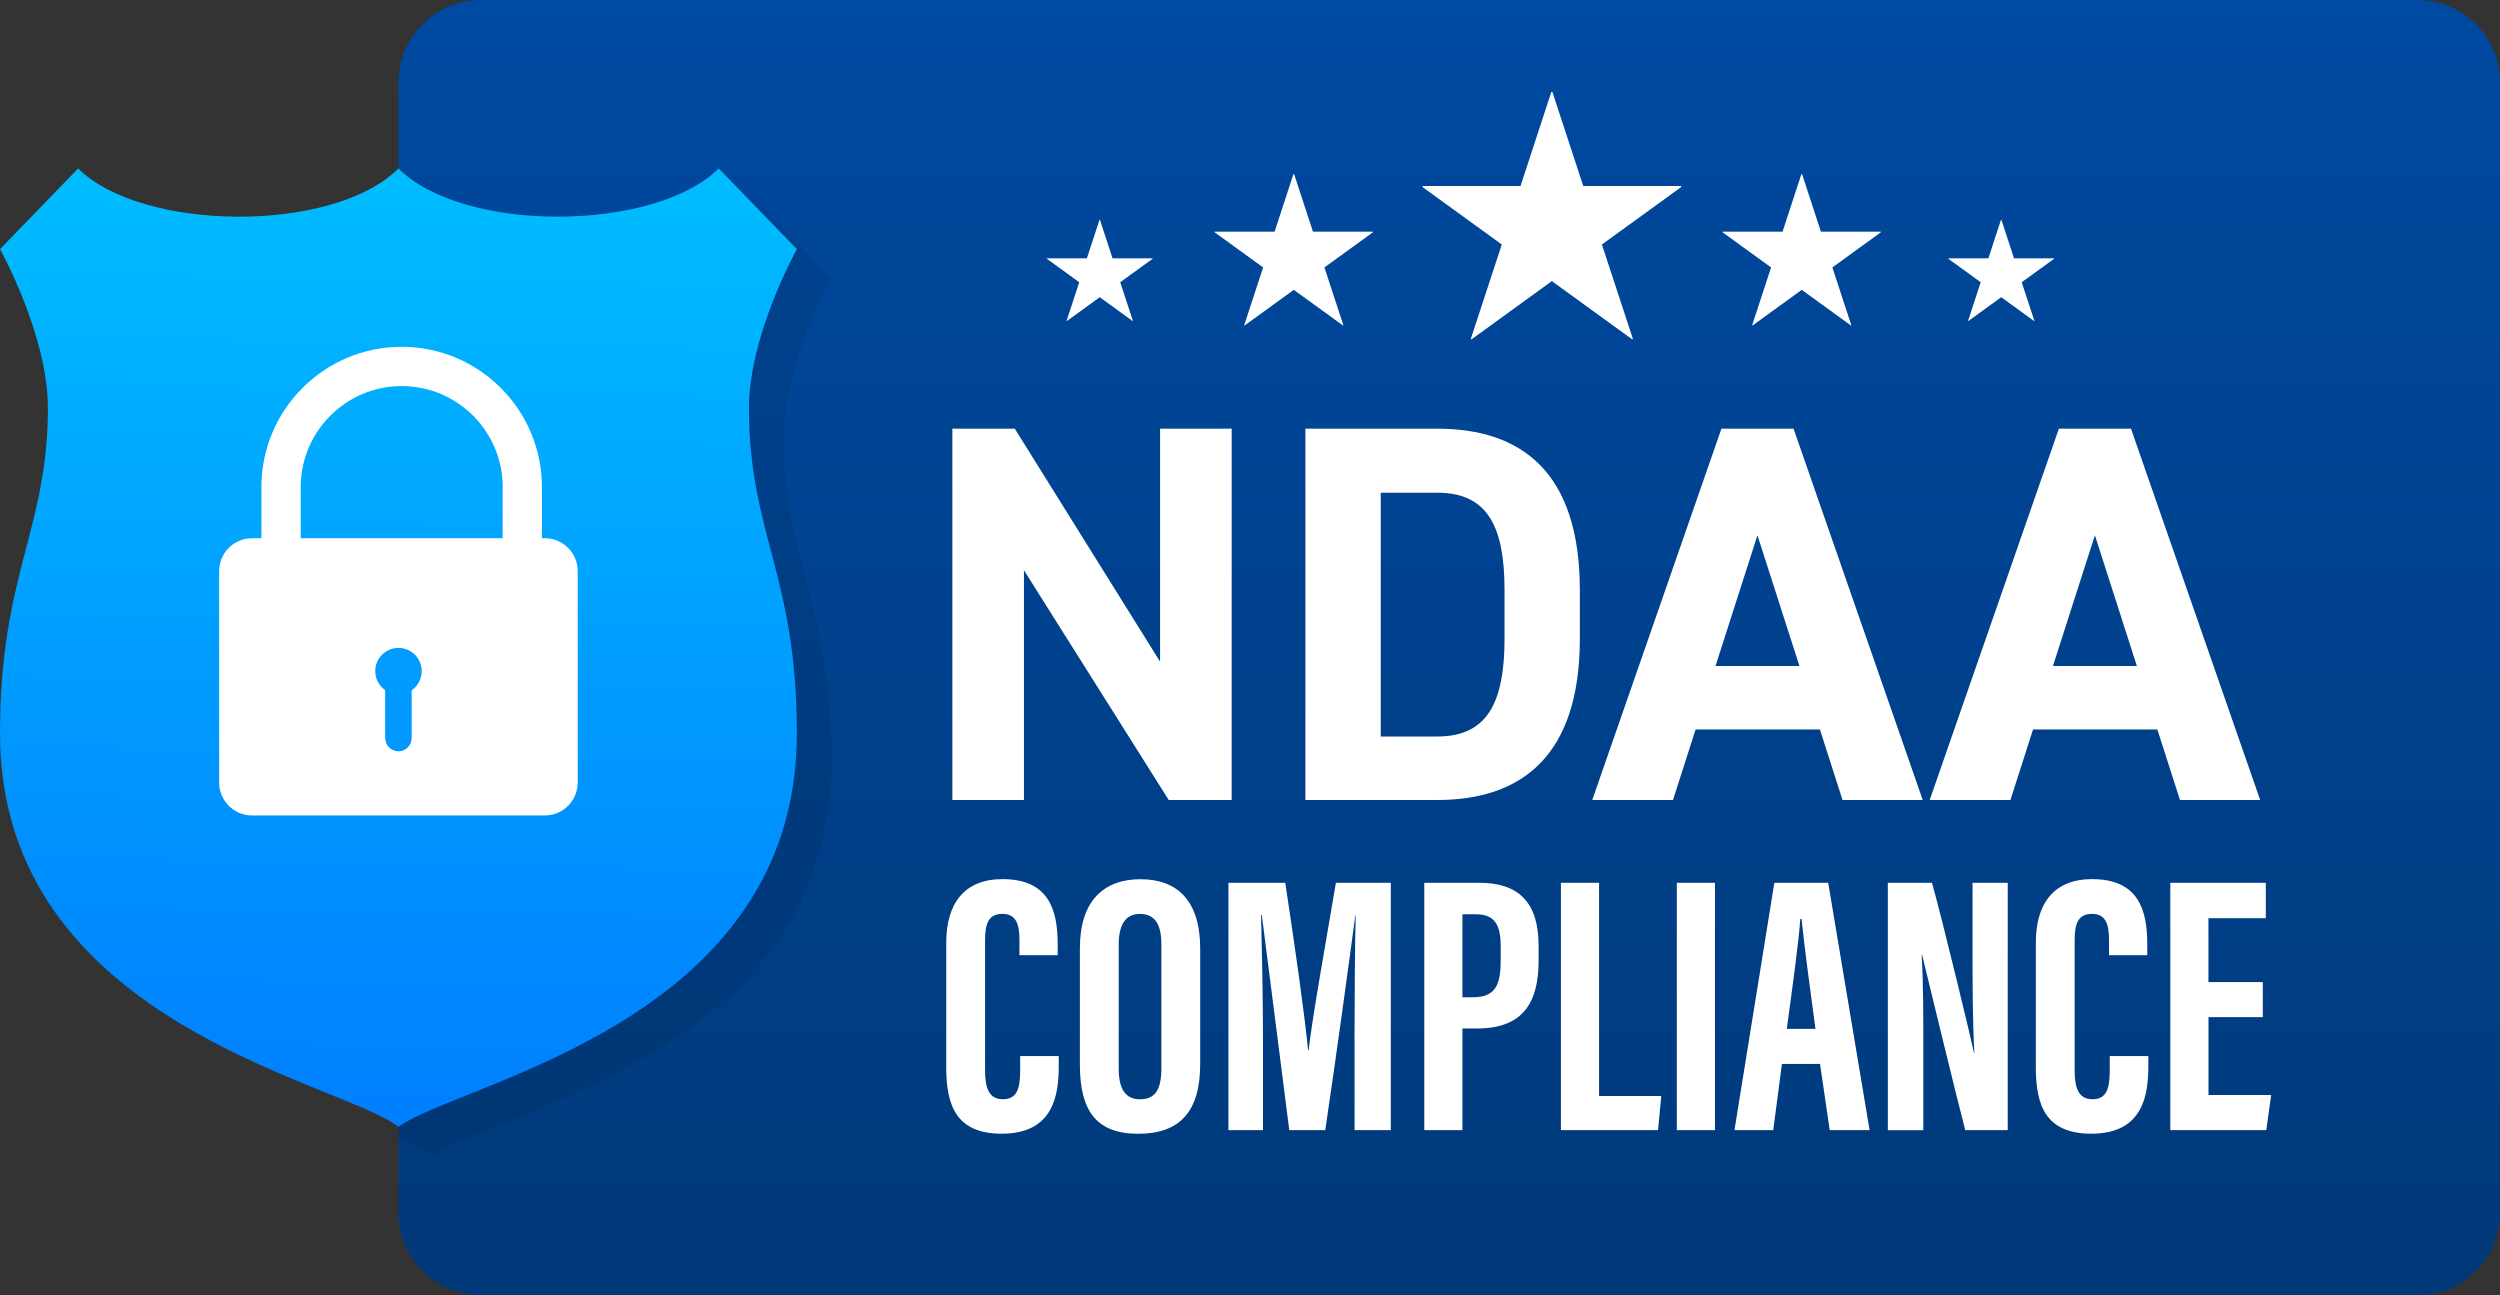 <?xml version="1.0" encoding="UTF-8"?>
<svg id="_レイヤー_2" data-name="レイヤー 2" xmlns="http://www.w3.org/2000/svg" xmlns:xlink="http://www.w3.org/1999/xlink" viewBox="0 0 509.94 264.18">
  <rect x="0" y="0" width="509.94" height="264.18" fill="#333333" stroke="none"/>
  <defs>
    <style>
      .cls-1 {
        fill: #fff;
      }

      .cls-2 {
        fill: url(#_鍄澵_胙琅韃炅_6);
      }

      .cls-3 {
        opacity: .08;
      }

      .cls-4 {
        fill: url(#_鍄澵_胙琅韃炅_3);
      }
    </style>
    <linearGradient id="_鍄澵_胙琅韃炅_6" data-name="∝鍄澵隆 胙琅韃炅 6" x1="295.61" y1="-4" x2="295.61" y2="265.28" gradientUnits="userSpaceOnUse">
      <stop offset="0" stop-color="#004aa2"/>
      <stop offset="1" stop-color="#003979"/>
    </linearGradient>
    <linearGradient id="_鍄澵_胙琅韃炅_3" data-name="∝鍄澵隆 胙琅韃炅 3" x1="82.5" y1="31.07" x2="78.93" y2="233.81" gradientUnits="userSpaceOnUse">
      <stop offset="0" stop-color="#00beff"/>
      <stop offset="1" stop-color="#007dff"/>
    </linearGradient>
  </defs>
  <g id="_瀧鵫_1" data-name="瀧鵫 1">
    <g>
      <g>
        <path class="cls-2" d="m509.94,16.84c0-9.3-7.54-16.84-16.84-16.84H98.12c-9.3,0-16.84,7.54-16.84,16.84v230.5c0,9.3,7.54,16.84,16.84,16.84h394.98c9.3,0,16.84-7.54,16.84-16.84V16.84Z"/>
        <path class="cls-3" d="m81.27,45.15v186.89c3.1,1.35,5.54,2.57,7.04,3.75,12.86-9.26,81.27-21.09,81.27-80.25,0-32.41-9.77-40.64-9.77-66.36,0-14.92,9.77-32.41,9.77-32.41l-15.95-16.46c-12.86,12.86-51.95,13.37-65.33,0-1.89,1.89-4.28,3.49-7.04,4.83Z"/>
        <path class="cls-4" d="m162.55,50.82l-15.95-16.46c-12.86,12.86-51.95,13.37-65.33,0-13.37,13.37-52.47,12.86-65.33,0L0,50.82s9.77,17.49,9.77,32.41c0,24.69-9.77,33.95-9.77,66.36,0,59.16,69.44,70.99,81.27,80.25,12.86-9.26,81.27-21.09,81.27-80.25,0-32.41-9.77-40.64-9.77-66.36,0-14.92,9.77-32.41,9.77-32.41Z"/>
        <path class="cls-1" d="m111.11,109.78h-.57v-10.43c0-15.77-12.83-28.61-28.61-28.61s-28.61,12.83-28.61,28.61v10.43h-1.89c-3.72,0-6.73,3.01-6.73,6.73v43.1c0,3.72,3.01,6.73,6.73,6.73h59.68c3.72,0,6.73-3.01,6.73-6.73v-43.1c0-3.72-3.01-6.73-6.73-6.73Zm-27.14,31.01v9.75c0,1.49-1.21,2.7-2.7,2.7h0c-1.49,0-2.7-1.21-2.7-2.7v-9.75c-1.23-.86-2.03-2.28-2.03-3.89,0-2.62,2.12-4.74,4.74-4.74s4.74,2.12,4.74,4.74c0,1.61-.81,3.03-2.03,3.89Zm18.55-41.44v10.43h-41.18v-10.43h0c0-11.36,9.24-20.6,20.6-20.6s20.6,9.24,20.6,20.6h0Z"/>
      </g>
      <g>
        <path class="cls-1" d="m215.96,215.43v1.97c0,5.77-.96,13.85-11.63,13.85-9.34,0-11.32-5.84-11.32-13.54v-25.44c0-7.78,3.53-12.95,11.46-12.95,9.46,0,11.27,6.27,11.27,13.26v2.26h-7.8v-3.17c0-3.35-.79-5.26-3.49-5.26s-3.52,1.84-3.52,5.29v26.67c0,3.29.66,5.85,3.61,5.85s3.55-2.22,3.55-5.98v-2.82h7.87Z"/>
        <path class="cls-1" d="m244.81,193.46v23.56c0,9.67-4.1,14.24-12.65,14.24s-11.89-4.69-11.89-14.1v-23.75c0-9.66,4.86-14.07,12.38-14.07s12.16,4.42,12.16,14.13Zm-16.62-.76v25.37c0,4.19,1.51,6.16,4.32,6.16,3.02,0,4.38-1.84,4.38-6.27v-25.32c0-4-1.23-6.22-4.39-6.22-2.8,0-4.31,2.01-4.31,6.28Z"/>
        <path class="cls-1" d="m276.29,211.75c0-8.57.09-19.25.24-25.03h-.08c-1.16,8.75-3.95,29.19-6.13,43.8h-7.34c-1.63-13.1-4.45-34.64-5.6-43.86h-.15c.15,5.88.39,17.29.39,25.97v17.89h-7.05v-50.45h11.59c1.96,12.82,3.99,27.19,4.67,34.26h.08c.82-7.16,3.55-22.17,5.58-34.26h11.2v50.45h-7.39v-18.77Z"/>
        <path class="cls-1" d="m290.52,180.07h11.22c8.01,0,12.1,3.96,12.1,12.88v2.97c0,8.33-2.97,13.86-12.53,13.86h-3.01v20.74h-7.78v-50.45Zm7.78,23.35h2.13c4.85,0,5.68-2.83,5.68-7.76v-2.48c0-3.67-.67-6.69-4.99-6.69h-2.82v16.93Z"/>
        <path class="cls-1" d="m318.39,180.07h7.78v43.49h12.69l-.66,6.96h-19.81v-50.45Z"/>
        <path class="cls-1" d="m349.81,180.07v50.45h-7.78v-50.45h7.78Z"/>
        <path class="cls-1" d="m363.47,217.02l-1.77,13.5h-7.91l8.13-50.45h10.99l8.44,50.45h-8.13l-1.98-13.5h-7.76Zm6.84-7.15c-1.15-8.57-2.26-16.7-2.83-22.4h-.28c-.22,4.16-1.73,14.96-2.74,22.4h5.86Z"/>
        <path class="cls-1" d="m385.07,230.52v-50.45h9.01c2.01,7.12,8.03,32.02,8.57,34.69h.08c-.36-6.2-.38-13.3-.38-21.59v-13.1h7.18v50.45h-8.67c-1.59-6.03-8.31-33.69-8.81-35.81h-.08c.37,6.11.34,12.95.34,22.02v13.8h-7.25Z"/>
        <path class="cls-1" d="m438.21,215.43v1.97c0,5.77-.96,13.85-11.63,13.85-9.34,0-11.32-5.84-11.32-13.54v-25.44c0-7.78,3.53-12.95,11.46-12.95,9.46,0,11.27,6.27,11.27,13.26v2.26h-7.8v-3.17c0-3.35-.79-5.26-3.49-5.26s-3.52,1.84-3.52,5.29v26.67c0,3.29.66,5.85,3.61,5.85s3.55-2.22,3.55-5.98v-2.82h7.87Z"/>
        <path class="cls-1" d="m461.57,207.47h-11.09v15.89h12.78l-.99,7.16h-19.58v-50.45h19.48v7.22h-11.7v13.03h11.09v7.15Z"/>
      </g>
    </g>
    <g>
      <path class="cls-1" d="m251.23,87.44v75.74h-12.84l-29.53-46.87v46.87h-14.6v-75.74h12.73l29.64,47.53v-47.53h14.6Z"/>
      <path class="cls-1" d="m266.27,163.18v-75.74h26.89c17.12,0,29.09,8.78,29.09,32.93v9.88c0,24.04-11.97,32.93-29.09,32.93h-26.89Zm40.62-32.93v-9.88c0-13.06-3.51-19.87-13.72-19.87h-11.53v49.73h11.53c10.21,0,13.72-6.92,13.72-19.98Z"/>
      <path class="cls-1" d="m324.78,163.18l26.35-75.74h14.71l26.35,75.74h-16.36l-4.61-14.38h-25.36l-4.61,14.38h-16.47Zm25.14-27.33h17.12l-8.56-26.67-8.56,26.67Z"/>
      <path class="cls-1" d="m393.61,163.18l26.35-75.74h14.71l26.35,75.74h-16.36l-4.61-14.38h-25.36l-4.61,14.38h-16.47Zm25.14-27.33h17.12l-8.56-26.67-8.56,26.67Z"/>
    </g>
    <path class="cls-1" d="m322.93,37.94h19.97v.23l-16.15,11.7,6.33,19.28-.17.06-16.37-11.87-16.37,11.87-.17-.06,6.33-19.28-16.15-11.7v-.23h19.97l6.28-19.17h.23l6.28,19.17Z"/>
    <path class="cls-1" d="m267.81,47.25h12.22v.14l-9.88,7.16,3.87,11.8-.1.03-10.02-7.26-10.02,7.26-.1-.03,3.87-11.8-9.88-7.16v-.14h12.22l3.84-11.73h.14l3.84,11.73Z"/>
    <path class="cls-1" d="m226.94,52.69h8.17v.09l-6.61,4.79,2.59,7.89-.07.02-6.7-4.86-6.7,4.86-.07-.02,2.59-7.89-6.61-4.79v-.09h8.17l2.57-7.85h.09l2.57,7.85Z"/>
    <path class="cls-1" d="m410.82,52.69h8.17v.09l-6.61,4.79,2.59,7.89-.07.02-6.7-4.86-6.7,4.86-.07-.02,2.59-7.89-6.61-4.79v-.09h8.17l2.57-7.85h.09l2.57,7.85Z"/>
    <path class="cls-1" d="m371.42,47.25h12.22v.14l-9.88,7.16,3.87,11.8-.1.03-10.02-7.26-10.02,7.26-.1-.03,3.87-11.8-9.88-7.16v-.14h12.22l3.84-11.73h.14l3.84,11.73Z"/>
  </g>
</svg>